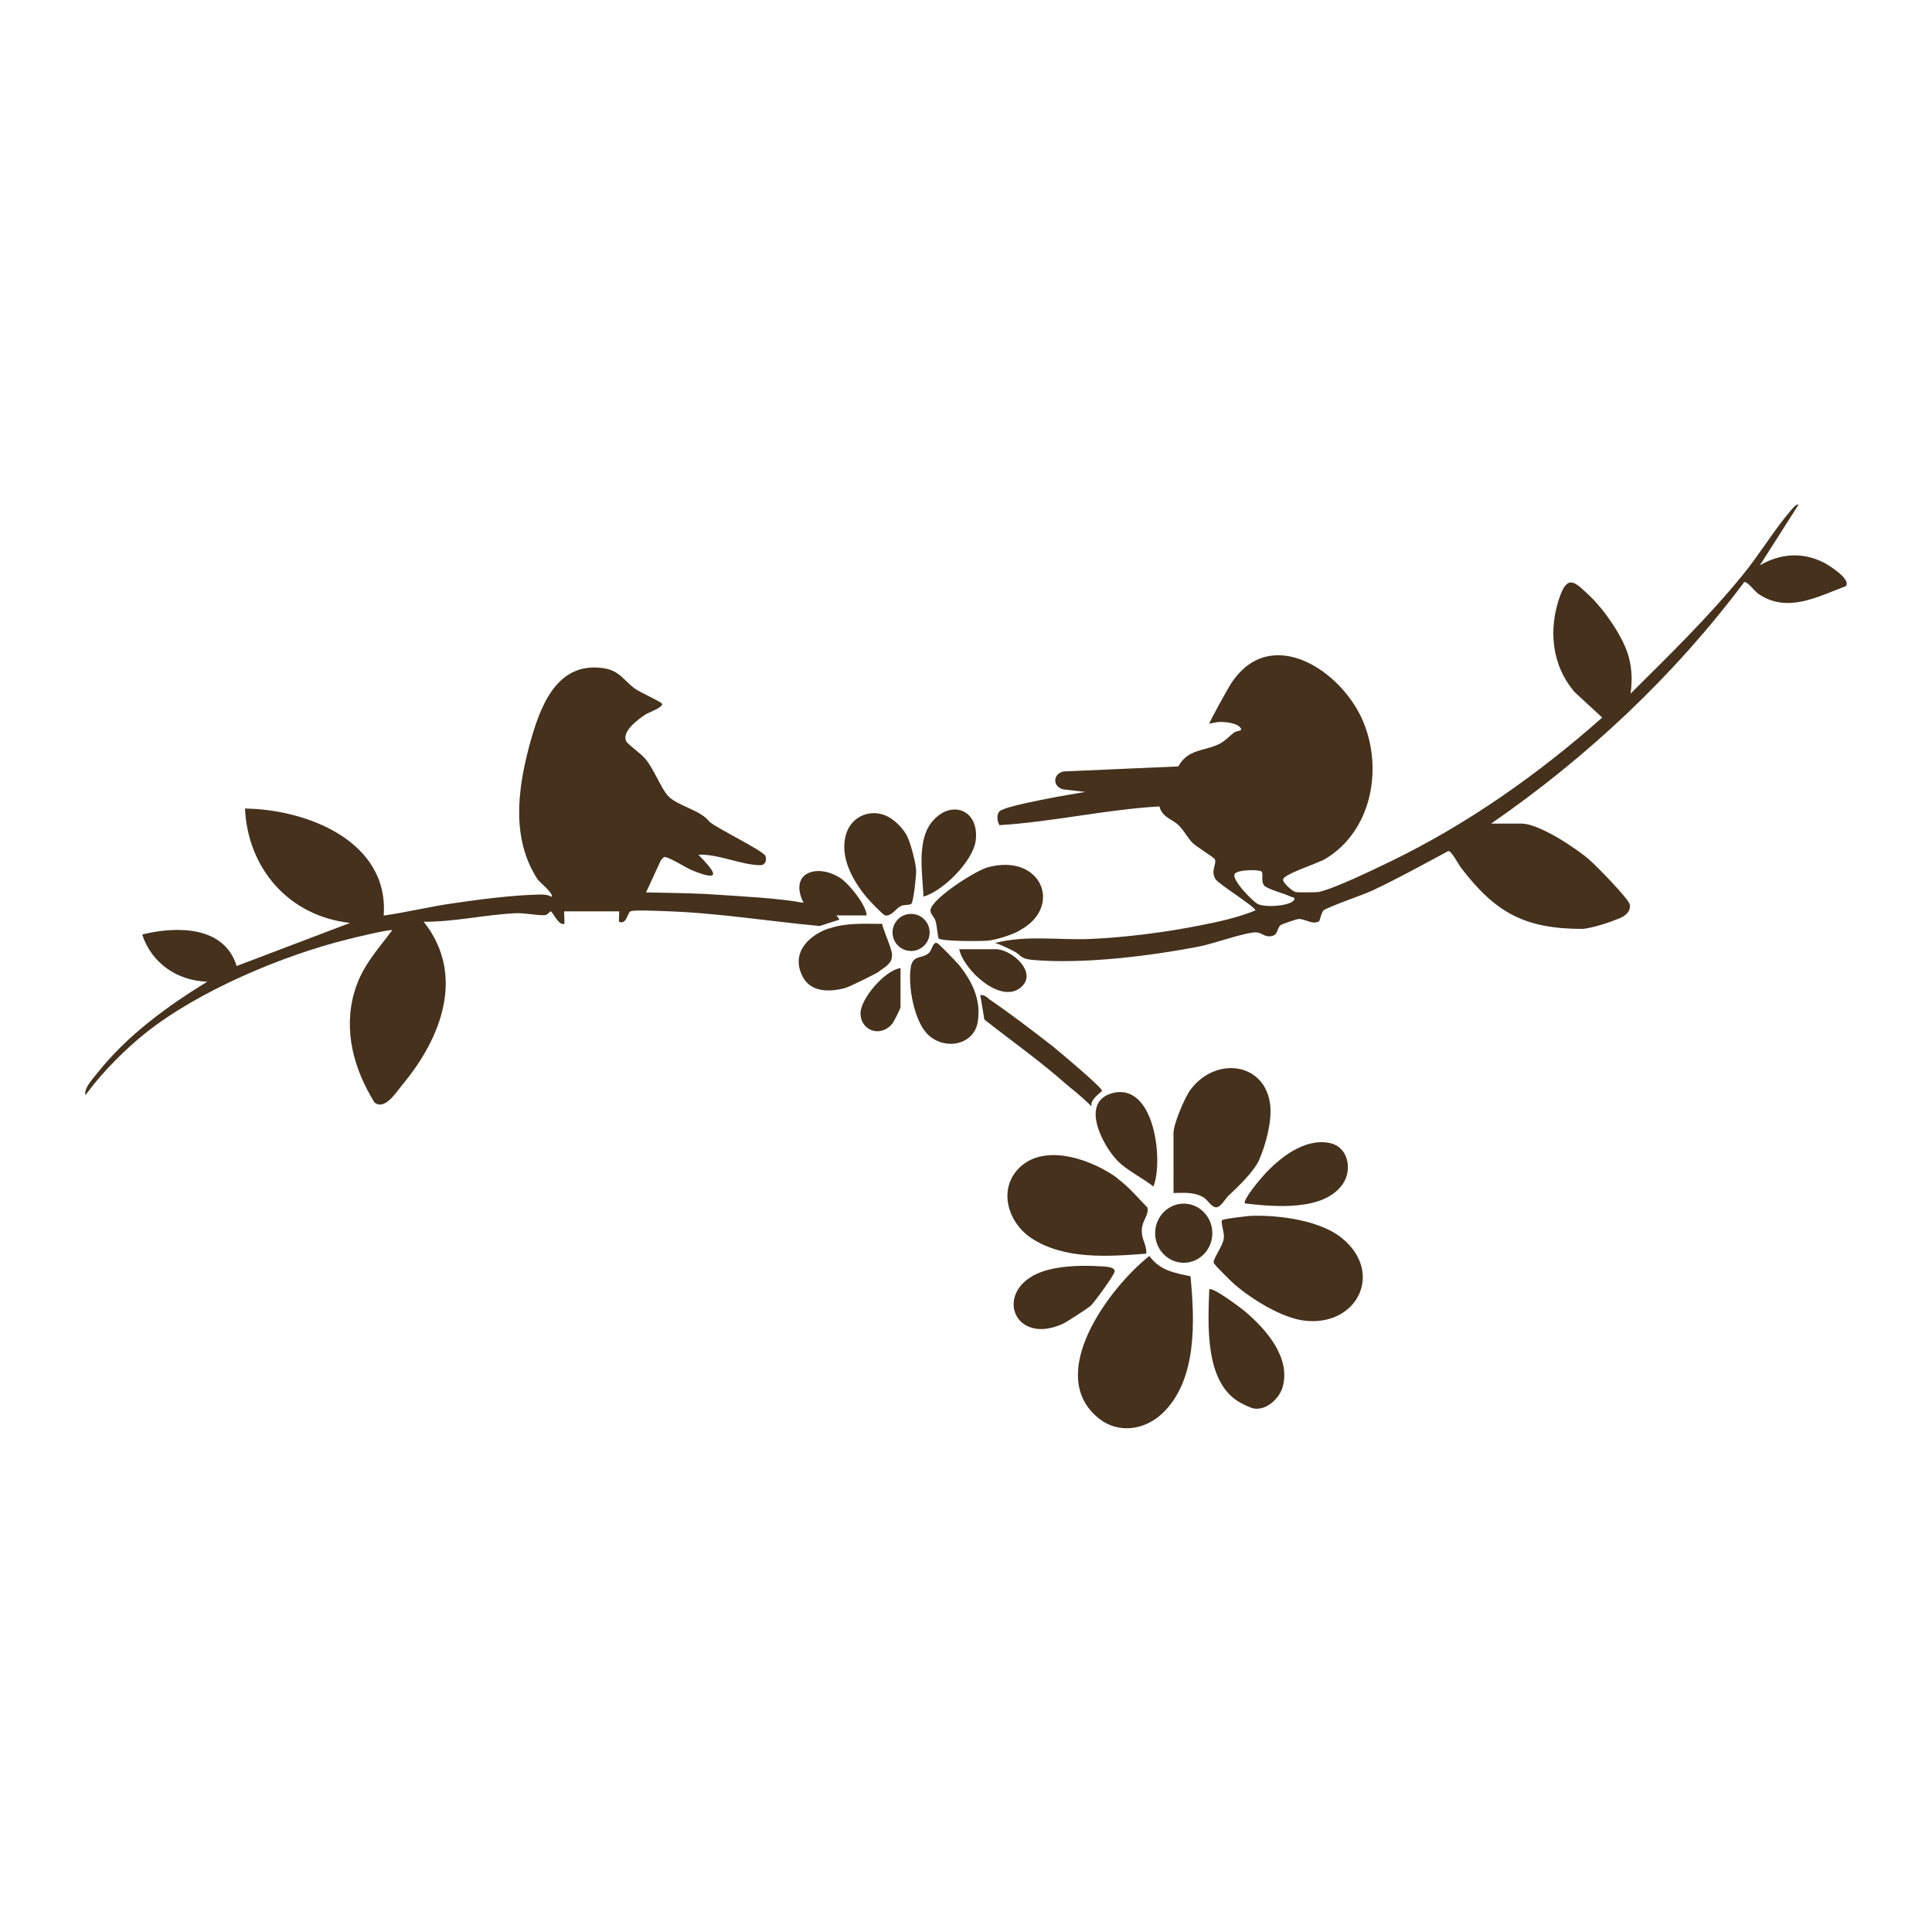 <?xml version="1.0" encoding="UTF-8"?> <svg xmlns="http://www.w3.org/2000/svg" id="Layer_1" version="1.1" viewBox="0 0 1000 1000"><defs><style> .st0 { fill: #45311c; } </style></defs><path class="st0" d="M682.5,477.2c.7-.4,1.4-5,2.6-6,2.2-1.8,20.4-8,25.1-10.2,13.4-6.3,26.4-13.5,39.4-20.5,1.7-.2,5,6.5,6.6,8.6,17.8,23.3,32.9,31.7,63,31.7,0,0,6.6-.5,18.6-5.3,3.2-1.2,6.3-3.5,5.8-7.2-.5-3.1-17.8-20.6-21.2-23.5-6.9-6-25.9-18.5-34.8-18.5h-15.8c49.9-34.5,94.6-76.4,131-125,1.7-.4,5.4,4.7,7.1,5.9,15,10.5,30.7,1.7,45.5-3.8,2.9-3.5-8.5-10.7-11.2-12.1-11.1-5.7-22.6-4.9-33.3,1.3l20.1-31.5c-1.7,0-2.8,1.7-3.8,2.8-8.7,10-16.4,23-25.1,33.6-17.8,21.9-38.1,41.6-58.1,61.5.8-6.6.8-12.2-.9-18.7-2.5-10.1-12.8-24.8-20.3-31.9-7-6.5-11.1-11.6-15.3,0-6.2,17.1-4.5,36,7.7,50l14.1,13c-32.9,29.2-69.8,55.2-109.4,74.4-9,4.3-28.5,13.9-37.4,15.9-1.3.2-11,.3-12,0-1.6-.4-6.7-4.9-6.4-6.5.4-2.8,18-8.3,22-10.7,23.7-14.4,29.7-45.9,19.7-70.5-10.9-26.9-48.4-51.7-68.8-19.9-1.5,2.4-10.9,19.2-11.1,20.5l2.9-.6c2.9-.8,10.4-.1,12.7,2.1,2.7,2.6-1.3,2-2.5,2.9-3,2.2-5.1,4.9-8.8,6.5-7.5,3.3-15.5,2.4-20.3,11.2l-59.4,2.6c-5.7,1.2-5.8,8.1,0,9.3l11.2,1.3c-6.6,1.1-41.1,6.9-44.3,10-1.8,1.7-1.2,5.3-.1,7.2,27.6-1.7,55.1-8.1,82.8-9.7,1.6,5.9,6.7,6.5,10,9.8s4.6,6.6,7.2,9.1c2.2,2.1,10.7,7.3,11.4,8.3,1.4,2.3-2.3,6,.4,10.4,1.6,2.6,20.7,14.4,20.7,16.2-8.6,3.6-18.9,5.9-28.2,7.7-17.9,3.6-38.9,6.3-57.1,7.1-16.4.7-33.5-2.1-49.5,2.1,3,.7,8.4,3.6,9.5,4.1,4,1.9,3.3,4,9.5,4.6,26,2.4,60.9-1.9,86.7-6.9,8-1.6,22-6.8,28.7-7.3,3.7-.2,4.6,2.4,8.3,2,4.1-.5,3-4.1,5.2-5.8.7-.5,7.7-2.9,8.9-3.1,3.1-.5,7.5,3.1,10.4,1.3l.3.2ZM667.9,464c.8.5,3.3.4,1.5,2.3-2.7,2.7-14.5,3.5-18.4,1.6-2.4-1.2-13.8-12.6-11.9-15.6,1.9-2.4,12.9-2.2,13.9-1.2s-.5,5.3,1.4,7.3c1.8,1.9,10.5,4.1,13.4,5.6h.1Z"></path><path class="st0" d="M44.2,564.7c-.4,3,.1,2.1,1.4.3,7.8-10.4,19.4-22.1,29.6-30.2,27.8-22.2,71.6-40.4,104.7-48.6,3-.8,22.2-5.4,23.1-4.7-8,10.7-15.7,18.7-19.6,32-5.8,20.1-.2,39.9,10.4,57.1,5.3,4.4,11.3-5.3,14.6-9.3,20-24,32.7-56.8,10.9-84.2,15.7.1,31.5-3.6,47.2-4.4,5-.3,11.6,1.2,15.3,1,1.7-.1,2.9-2,3.2-2,1,0,4,7.5,7.1,6.5.2-.9-.3-6.5,0-6.5h28.3c.3,0-.2,4.5,0,5.4,4.2,1.7,4.2-5,6.2-5.5,3-.7,13.3-.1,17.2,0,26.9.8,53.7,5.2,80.4,7.7l10.3-3.3c-.5-.8-1-1.5-1.6-2.2h15.7c-.3-5.5-9.3-16.6-13.9-19.5-12-7.5-26.5-2.6-18.8,13-12.4-2.4-32.9-3.4-46.2-4.3-11.6-.8-23.6-.8-35.3-1.1l7.7-16.7,1.6-1.6c1.9-.5,11.6,5.7,14.6,6.9,16.3,6.6,11.4.3,3.2-8.1,10.2-.5,22.6,5.5,32.2,5.4,2.5-.1,3.2-2.6,2.5-4.7-.9-2.7-25.3-14.4-29-17.8-4.6-6.1-16.3-8-21.4-13.3-3.6-3.8-7.4-14.2-12-19.5-2.2-2.5-9.1-7.5-9.7-8.8-2.4-5.1,6.2-11.4,10-13.9,1.4-.9,9.7-3.9,8.5-5.6-1-1.3-11.1-5.7-14-7.8-5.9-4.3-7.9-9.4-16.6-10.6-24.4-3.4-32.8,20.9-38,40.1-6.1,22.8-9.4,48.4,4.3,69.3.9,1.3,8.5,7.4,7.2,9-1.9-1.1-3.7-1.2-5.9-1.2-14.4.3-31.2,2.5-45.5,4.6-11.9,1.7-23.6,4.6-35.5,6.3,2.8-38.4-39.6-55-71.8-55.4,1.5,31.3,22.9,55.7,54.4,59.2l-58.7,22.3c-6.5-20.9-31.1-20.7-48.9-16.3,4.8,14.8,18.2,24,33.7,24.4-20.8,12.8-41.2,27.6-56.5,46.8-2,2.5-6,6.8-6.5,9.8h-.1Z"></path><path class="st0" d="M594.9,650.1c-20.6,16.2-54.6,61.6-26,84.2,10,7.9,23.5,5.9,32.6-2.6,18.3-17.2,16.9-48.1,14.7-71.1-8.6-1.8-15.8-3-21.3-10.5h0Z"></path><path class="st0" d="M628.2,653.6c.2,1,9.1,9.7,10.7,11.1,9,7.8,24.7,17.6,36.6,18.9,27.2,3,41-25.2,18.9-42.9-11.2-9-32.1-11.8-46.2-11.4-2.1,0-15.3,1.6-15.7,2.3-.7,1,1.2,6.4,1,9-.4,4.2-5.8,11.1-5.3,13h0Z"></path><path class="st0" d="M578.5,609.9c-12.6-9.3-36.5-18.2-50-6.3-12.3,10.9-7.2,28.8,5.1,37.1,17,11.4,40,9.7,59.7,8.2.3-5-2.6-7.1-2.3-12.5.2-4.7,3.8-7.6,2.9-11.4-5.1-5.2-9.6-10.7-15.5-15h0Z"></path><path class="st0" d="M636.2,618.6c4.3-4.1,12.9-12.2,15.5-18.2,3.4-7.7,6.6-19.6,5.8-28-2.2-22.4-28-26-41.2-8.5-3.1,4.1-8.9,17.8-8.9,22.6v31c5.4-.1,10.8-.6,15.6,2.3,2.2,1.4,4.1,5.1,6.5,5.1s4.8-4.6,6.7-6.4h0Z"></path><path class="st0" d="M527.7,481.6c22.7-12,11.6-40.2-16.4-32.7-6.5,1.8-28,15.6-29.6,21.7-.6,2.4,1.9,3.7,2.6,6.3.6,2,1.2,8.5,1.5,8.8,1.3,1.6,21.9,1.5,25.4,1.2,4.8-.5,12.2-2.9,16.5-5.2h0Z"></path><path class="st0" d="M625.9,667.4c-.6,18.4-2.6,48.8,16.6,58.9,1.9,1,5,2.6,7,2.8,6.3.7,12.7-5.3,14.4-11.2,4.3-15.3-8.6-29.9-19.5-39.1-2.1-1.8-17-13-18.5-11.4Z"></path><path class="st0" d="M466.2,469c1.7-.9,4.3-.4,5.4-1.1,1.3-.9,2.6-14.5,2.6-17.1-.1-4.1-3.1-15.6-5.2-19-3.2-5.3-7.9-8.3-9-8.9-8.5-4.7-18.8-.9-21.9,8.3-3.9,11.8,3.1,24.5,10.6,33.4,1.3,1.6,8.3,8.9,9.4,9.2,3,.8,5.7-3.6,8-4.7h.1Z"></path><path class="st0" d="M480.5,493.5c-3.4,2.8-8.1.7-9.1,7.2-1.5,9.7,1.7,27.9,9,34.9,8.6,8.2,23.8,5.4,25.7-6.8,1.8-11.3-2.9-20.8-9.7-29.3-1.2-1.5-10.6-11.2-11.4-11.4-2.3-.6-2.4,3.6-4.4,5.3h0Z"></path><path class="st0" d="M428.8,480.6c-11.1,3.9-19.8,13.5-13,25.5,4.3,7.7,14.3,7.4,21.9,5.2,1.9-.5,16.6-7.7,17.2-8.4.6-.6,3.6-2.5,4.5-3.4,1.7-1.8,2.3-2.7,2.3-5.5s-4.6-12.7-5.1-15.8c-9.6,0-18.6-.7-27.8,2.5h0Z"></path><path class="st0" d="M688.2,591.6c-13-2.6-25.8,7.6-34,16.6-1.7,1.8-11.3,13.2-9.8,14.7,14.9,1.7,40.6,4.2,50.5-9.9,5.3-7.5,3-19.4-6.7-21.4h0Z"></path><path class="st0" d="M536.7,659.3c-21.9,10-11.8,36.9,13,26.1,2.3-1,13.2-8.1,14.9-9.6,1.8-1.7,12-15.6,12.3-17.6.5-2.8-6.3-2.7-8.1-2.8-9.8-.6-23.1-.2-32.1,3.9h0Z"></path><path class="st0" d="M597,614.2c5.3-13.4.6-54.1-21.2-48.4-16.9,4.5-5.3,26.8,2.6,35,5,5.1,13,8.9,18.7,13.4h-.1Z"></path><path class="st0" d="M477.9,464.1c10.2-2.8,25.7-18.4,27.1-28.9,2.1-16.3-13-21.7-22.7-9.7-7.9,9.8-4.8,26.8-4.3,38.6h0Z"></path><path class="st0" d="M511.7,516.8c-1.3-.9-2.5-2-4.3-1.7l2.1,12.6c14.2,11.2,29,21.6,42.5,33.6,1.9,1.7,6.6,5,13,11.4-1.1-3.6,5.4-7.6,5.4-8.1.1-1.7-21.9-20.1-25.1-22.7-10.2-8-23.1-17.8-33.7-25h.1Z"></path><path class="st0" d="M515.5,491.3h-19c2.1,10.6,21.6,28.9,32.1,19.6,8.7-7.8-5.3-19.6-13.1-19.6Z"></path><path class="st0" d="M445.4,524.5c0,9,10.4,12.7,16.4,5.4.9-1.1,4.3-7.8,4.3-8.7v-20.1c-8,1-20.7,15.8-20.7,23.4Z"></path><circle class="st0" cx="471.5" cy="482.6" r="9.6" transform="translate(-80.2 870.9) rotate(-80.8)"></circle><ellipse class="st0" cx="612.7" cy="638.3" rx="14.8" ry="15.3"></ellipse></svg> 